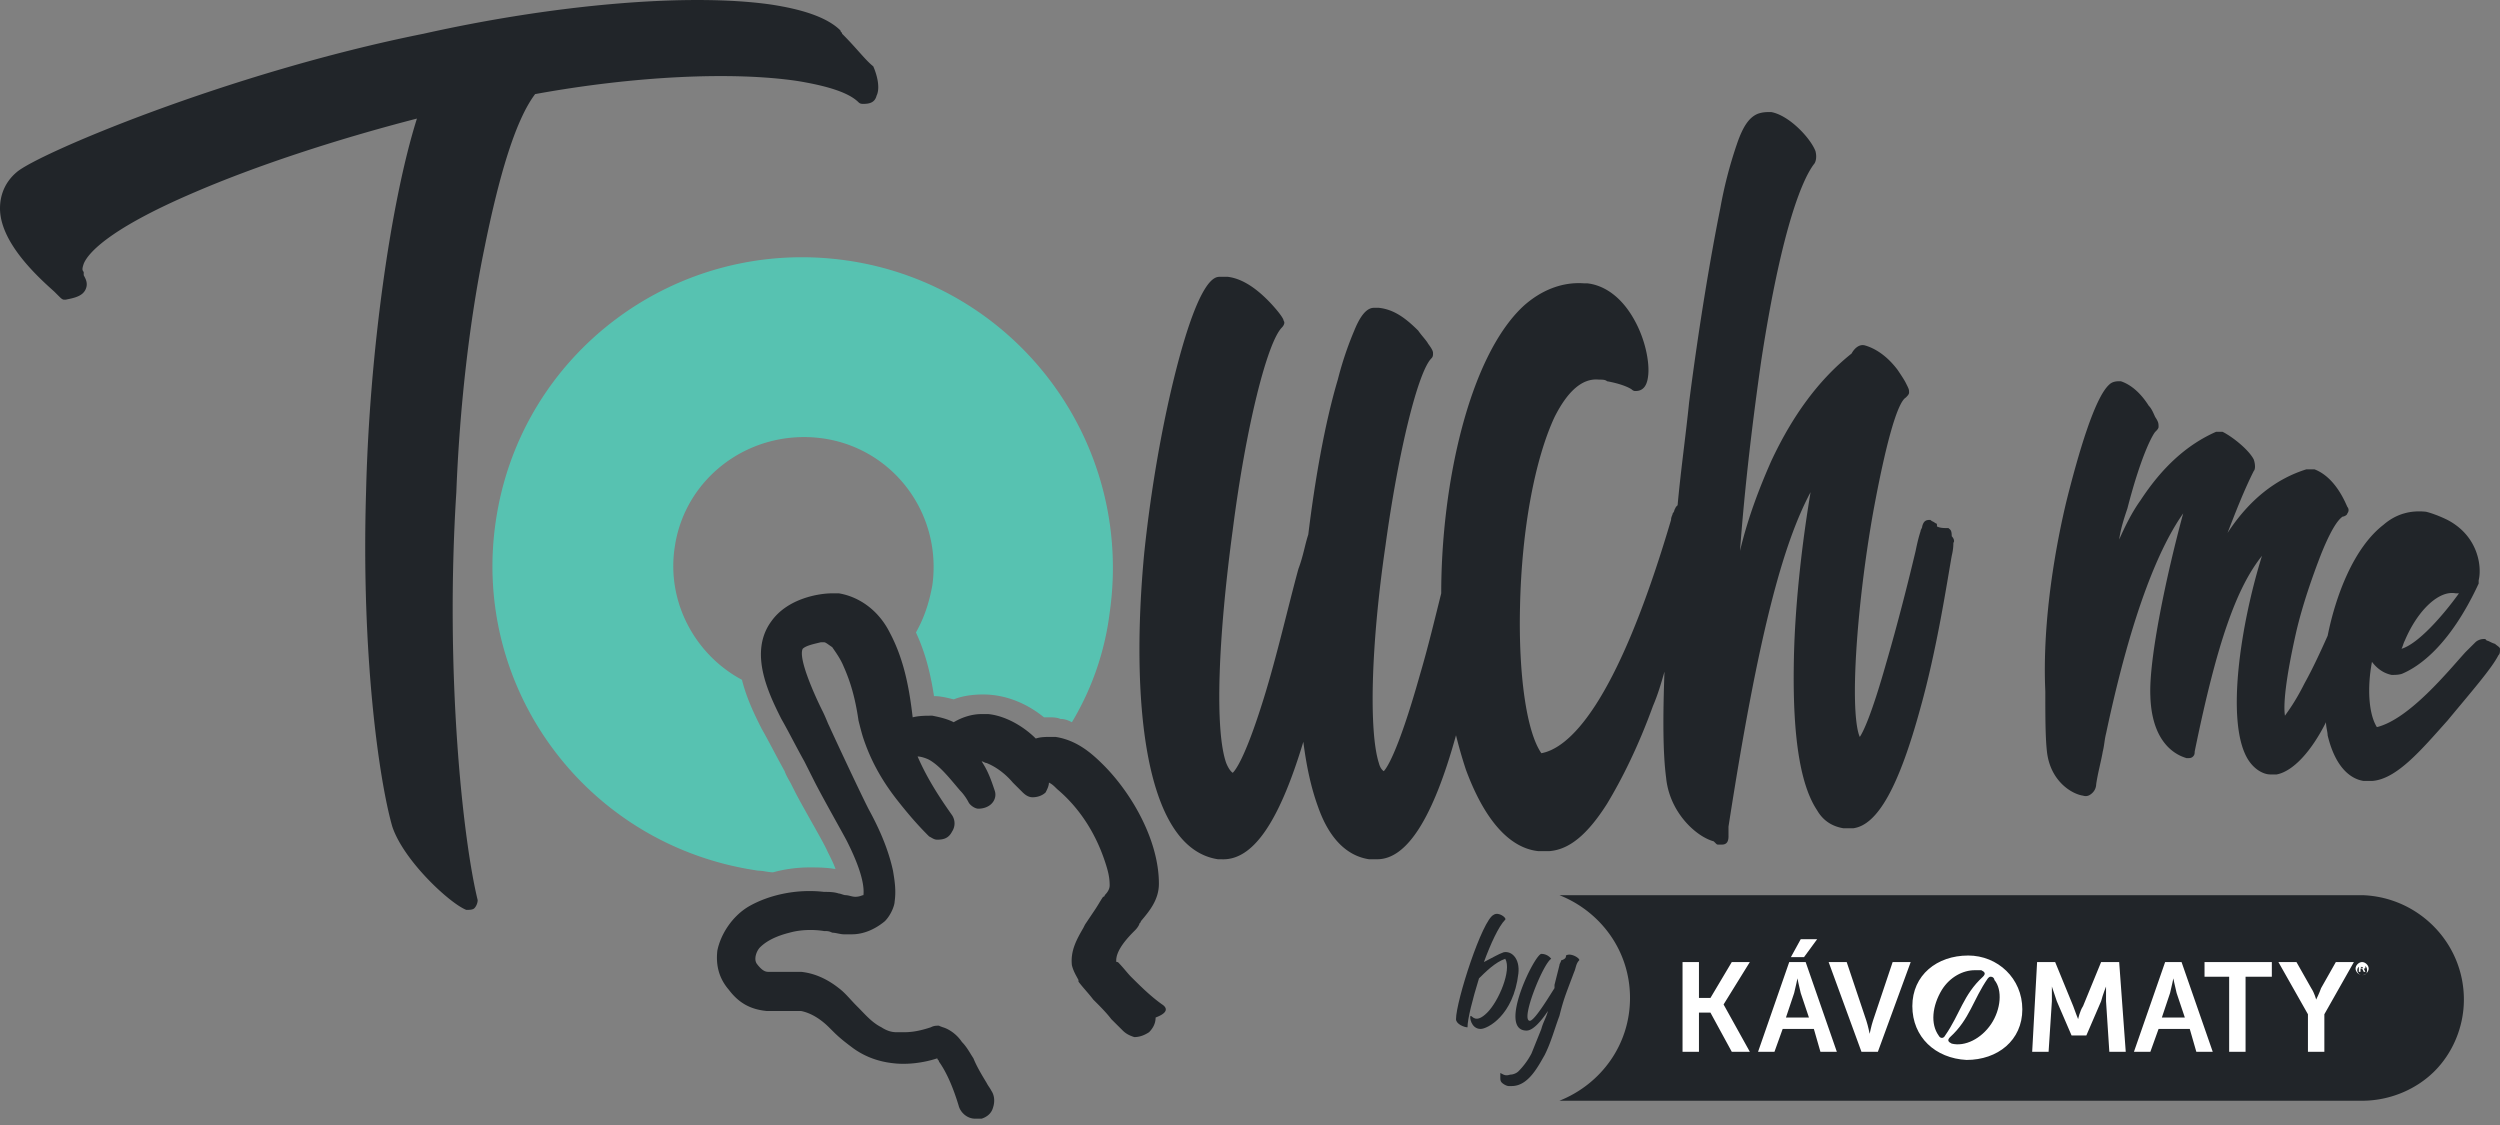 <svg xmlns="http://www.w3.org/2000/svg" width="260" height="117" fill="none"><rect width="100%" height="100%" fill="#808080" stroke="none"/><path fill="#212529" d="M87.577 3.508c0-.17-.17-.17-.17-.34C86.04 1.812 83.48.964 80.065.455c-8.536-1.188-22.364 0-36.021 3.054C23.729 7.58 3.755 16.064 1.707 17.93.512 18.948 0 20.306 0 21.663c0 3.563 3.926 7.127 5.634 8.654l.512.509c.17.17.341.34.512.34h.17c.854-.17 1.708-.34 2.05-1.019.34-.679 0-1.188-.171-1.527v-.34c-.171-.17-.171-.339 0-.848.34-.848 2.048-3.393 11.608-7.466 6.317-2.714 14.511-5.43 23.047-7.635-2.732 8.654-4.951 24.433-5.292 38.856-.513 16.967 1.365 30.032 2.731 34.783 1.195 3.564 5.975 7.975 7.682 8.654h.171c.17 0 .512 0 .683-.17.17-.17.341-.509.341-.848-1.536-6.278-3.414-23.585-2.219-42.42.341-8.822 1.366-17.815 2.902-25.28 1.537-7.636 3.244-13.405 5.292-16.12C65.896 7.919 76.14 7.41 82.968 8.428c3.073.51 5.292 1.188 6.316 2.206.171.17.342.17.512.17.683 0 1.195-.17 1.366-.848.342-.68.17-1.867-.341-3.055-.854-.678-1.707-1.866-3.244-3.393ZM202.64 54.92c-.171 0-.171 0 0 0-.513 0-.854 0-1.195-.17v-.17s0-.17-.171-.17c-.171-.169-.342-.169-.512-.339-.342 0-.683 0-.854.68 0 .169-.171.338-.171.508-.17.51-.341 1.188-.512 2.036-.683 2.885-1.878 7.636-3.073 11.708-1.536 5.43-2.39 7.126-2.731 7.635-.171-.34-.512-1.527-.512-4.75 0-4.582.683-11.708 1.878-18.495 1.365-7.466 2.56-11.538 3.414-12.047.171-.17.341-.34.341-.51 0-.339 0-.339-.341-1.017-.171-.34-.512-.849-.854-1.358-1.024-1.357-2.219-2.206-3.414-2.545-.683-.17-1.195.509-1.366.848-3.414 2.715-6.145 6.448-8.365 11.199-1.195 2.715-2.39 5.769-3.243 9.332.512-6.956 1.365-13.913 2.219-19.852 2.219-14.422 4.439-19.004 5.463-20.361.171-.17.341-.679.171-1.357-.513-1.358-2.732-3.733-4.61-4.073-.512 0-.853 0-1.365.17-.854.34-1.537 1.188-2.22 3.224a45.022 45.022 0 0 0-1.707 6.617c-1.024 5.09-2.219 12.217-3.244 20.192-.341 3.393-.853 6.956-1.195 10.69l-.17.169-.171.34c0 .169-.171.339-.171.339 0 .17-.17.339-.17.678-5.805 19.683-10.755 23.755-13.487 24.264-1.536-2.206-2.39-8.144-2.219-15.27.17-7.976 1.536-15.272 3.585-19.683 1.365-2.715 2.902-4.072 4.609-3.903.342 0 .683 0 .854.17 1.878.34 2.56.848 2.56.848.171.17.342.17.342.17.341 0 1.195 0 1.366-1.527.17-1.188-.171-3.394-1.195-5.43-1.537-3.054-3.585-4.072-5.122-4.242h-.341c-2.22-.17-4.439.679-6.317 2.376-5.633 5.26-8.536 18.495-8.536 29.863-.682 2.715-1.365 5.6-2.219 8.484-2.39 8.483-3.585 9.84-3.756 10.01 0 0-.341-.17-.512-.848-1.024-3.224-.853-12.047.683-22.567 1.366-10.01 3.414-18.155 4.78-19.513.171-.17.171-.339.171-.509 0-.17 0-.339-.512-1.018-.171-.339-.683-.848-1.025-1.357-1.365-1.358-2.56-2.206-4.097-2.376h-.512c-.683 0-1.366.68-2.049 2.376a35.227 35.227 0 0 0-1.707 5.09c-1.365 4.581-2.39 10.52-3.073 16.12-.341 1.018-.512 2.205-1.024 3.563-1.024 3.733-2.219 8.992-3.585 13.404-2.048 6.617-3.073 7.635-3.243 7.805 0 0-.342-.17-.683-1.018-1.195-3.393-.854-12.895.683-24.264 1.365-10.69 3.585-19.512 5.121-21.04.171-.17.341-.508.171-.678 0-.34-1.025-1.527-1.707-2.206-1.366-1.357-2.732-2.206-4.098-2.375h-.853c-.512 0-2.049.17-4.439 9.332-1.536 5.938-2.731 12.895-3.414 19.513-1.366 14.592-.171 30.541 7.682 31.729h.341c3.244.17 5.976-3.733 8.536-12.217.342 2.715.854 4.92 1.537 6.787 1.195 3.394 3.073 5.09 5.292 5.43h.853c3.073 0 5.805-4.242 8.195-12.895a48.694 48.694 0 0 0 1.024 3.563c1.878 5.09 4.439 8.144 7.512 8.484h1.195c2.048-.17 3.926-1.697 5.975-4.921 1.536-2.545 3.243-5.939 4.78-10.18.512-1.188.853-2.376 1.195-3.564-.171 4.582-.171 8.484.17 11.03.342 3.562 3.073 6.108 4.951 6.617l.171.17c.171.169.171.169.341.169h.342c.512 0 .683-.34.683-.849V85.97c3.073-19.852 5.633-29.353 8.535-34.783-.853 5.09-1.536 11.029-1.707 16.289-.17 5.769 0 13.234 2.39 16.798.683 1.187 1.707 1.696 2.732 1.866h1.024c2.561-.34 4.78-4.412 6.999-12.556 1.708-6.108 2.732-12.895 3.244-15.78.171-.678.171-1.188.171-1.357.17-.17 0-.51-.171-.679 0-.679-.171-.679-.341-.848ZM260 67.476c0-.17-.341-.34-.512-.51-.512-.169-.683-.339-.854-.339l-.17-.17h-.171c-.342 0-.683.17-.854.34l-1.024 1.018c-1.707 1.867-5.804 6.957-9.219 7.805-.853-1.357-1.024-4.072-.512-6.787.512.679 1.195 1.188 2.049 1.358.341 0 .853 0 1.195-.17 1.536-.679 4.78-2.715 7.853-9.332v-.34c.341-1.357 0-4.58-3.244-6.278-.683-.339-1.536-.678-2.219-.848-1.537-.17-3.073.17-4.439 1.357-3.073 2.376-4.951 7.297-5.804 11.538-.683 1.528-1.537 3.394-2.39 4.921-1.024 2.036-1.707 2.885-2.049 3.394-.17-1.019 0-3.564 1.195-8.824.683-2.884 1.707-5.769 2.561-7.974 1.366-3.394 2.049-3.733 2.219-3.903.171 0 .512-.17.512-.34a.513.513 0 0 0 0-.678c-.17-.34-1.195-3.054-3.414-3.903h-.853c-3.244 1.019-5.976 3.224-8.195 6.618.854-2.206 1.707-4.412 2.732-6.448.17-.17.17-.679 0-1.188-.513-1.018-2.22-2.375-3.244-2.884h-.683c-3.073 1.357-5.633 3.733-7.853 7.126-.853 1.188-1.536 2.545-2.219 4.073.171-1.188.512-2.206.854-3.224 1.536-5.939 2.731-7.805 2.902-7.975.17-.17.341-.34.341-.51 0-.339 0-.508-.341-1.017-.171-.34-.342-.849-.683-1.188-.854-1.357-1.878-2.206-2.902-2.545h-.171c-.171 0-.683 0-1.024.34-1.537 1.357-3.244 7.295-4.439 12.046-1.024 4.242-2.561 12.217-2.219 19.852 0 2.546 0 4.751.17 6.278.342 3.055 2.561 4.412 3.756 4.582.512.17.854-.17 1.024-.34a1.29 1.29 0 0 0 .342-.848c.171-1.188.512-2.376.683-3.394.171-.678.171-1.187.341-1.866 2.732-12.895 5.634-19.513 8.024-22.906-1.707 6.278-3.585 15.1-3.414 19.003.17 5.43 3.243 6.278 3.755 6.448h.171c.171 0 .341 0 .512-.17.171-.17.171-.339.171-.509 2.39-11.707 4.438-17.137 6.999-20.36-2.219 7.126-3.756 17.137-1.536 21.04.683 1.187 1.707 1.696 2.39 1.696h.683c1.707-.34 3.585-2.376 5.121-5.43 0 .51.171 1.018.171 1.358.853 3.563 2.561 4.58 3.756 4.75h.853c2.561-.17 5.122-3.223 7.853-6.277 2.39-2.885 4.609-5.43 5.292-6.787.171-.17.171-.34.171-.68Zm-9.902-.849c1.366-3.223 3.586-5.26 5.293-4.92h.341c-1.707 2.375-4.268 5.26-5.975 5.769.171-.34.171-.51.341-.849Z"/><path fill="#57C2B1" d="M88.09 27.093c-17.585-2.545-33.973 9.502-36.534 27.148-2.56 17.477 9.56 33.766 27.315 36.31.512 0 1.024.17 1.536.17 1.195-.339 2.56-.509 3.756-.509.853 0 1.707 0 2.731.17-.17-.51-.512-1.188-.853-1.867-.342-.848-2.561-4.58-3.415-6.278l-.341-.678c-.17-.34-.512-.849-.683-1.358-.853-1.527-1.707-3.223-2.39-4.411-.683-1.358-1.536-3.054-2.049-5.09-4.78-2.546-7.852-7.975-6.999-13.744 1.024-7.296 7.853-12.387 15.364-11.369 7.341 1.019 12.463 7.806 11.438 15.271-.341 1.867-.853 3.394-1.707 4.921 1.025 2.206 1.537 4.412 1.878 6.617.683 0 1.366.17 2.049.34.853-.34 1.878-.51 3.073-.51 2.219 0 4.438.849 6.316 2.376h.512c.342 0 .854 0 1.195.17.512 0 .854.17 1.195.34a29.11 29.11 0 0 0 3.927-11.37c2.56-17.815-9.731-34.104-27.315-36.65Z"/><path fill="#212529" d="M120.867 104.465c-1.195-.848-2.22-1.866-3.244-2.884-.341-.34-.854-1.018-1.366-1.527-.17 0-.17 0-.17-.17 0-1.018 1.024-2.206 1.877-3.054.171-.17.342-.34.513-.679 0-.17.17-.17.17-.34.854-1.017 1.878-2.205 1.878-3.902 0-4.581-2.902-9.502-5.804-12.386-1.195-1.188-2.732-2.545-4.951-2.885h-.341c-.683 0-1.195 0-1.707.17-1.366-1.358-3.244-2.376-4.951-2.545h-.683c-1.024 0-2.049.34-2.902.848-.683-.34-1.366-.509-2.22-.678-.682 0-1.365 0-2.048.17-.342-2.885-.854-5.94-2.39-8.824-1.195-2.375-3.244-3.733-5.292-4.072h-.683c-1.366 0-4.61.509-6.317 2.884-2.39 3.224-.341 7.466 1.025 10.18.683 1.189 1.536 2.885 2.39 4.412l1.024 2.036c.853 1.697 3.073 5.6 3.414 6.279.854 1.696 1.878 4.072 1.707 5.599-.17 0-.341.17-.853.17-.342 0-.683-.17-1.025-.17-.17 0-.512-.17-.682-.17-.513-.17-1.025-.17-1.537-.17-2.902-.339-5.804.34-7.853 1.528-1.707 1.018-2.902 2.884-3.243 4.58-.171 1.528.17 2.885 1.195 4.073 1.024 1.357 2.219 2.036 3.926 2.206H83.31c.854.17 1.878.679 2.902 1.697l.513.509c.682.678 1.365 1.187 2.048 1.696 1.195.849 2.56 1.358 4.097 1.527 1.366.17 3.073 0 4.61-.509 0 .17.17.17.17.34.854 1.188 1.537 2.884 2.049 4.581.17.679.854 1.357 1.707 1.357h.683c.512-.169 1.024-.509 1.195-1.187.171-.509.171-1.188-.171-1.697-.17-.339-.341-.509-.512-.848-.512-.849-1.024-1.697-1.366-2.546-.341-.509-.683-1.187-1.195-1.696a4.025 4.025 0 0 0-1.536-1.358c-.341-.169-.512-.169-.854-.339-.341 0-.512 0-.853.17-1.025.339-1.878.509-2.732.509h-.853c-.512 0-1.025-.17-1.537-.509-1.024-.509-1.707-1.358-2.56-2.206-.683-.679-1.196-1.358-1.878-1.867-.854-.678-2.22-1.527-3.927-1.696h-3.414c-.341 0-.683-.17-1.195-.849-.341-.509 0-1.357.341-1.697.683-.678 1.708-1.187 3.073-1.527 1.195-.339 2.56-.339 3.585-.17.342 0 .512 0 .854.17.341 0 .853.17 1.195.17h.853c1.195 0 2.39-.509 3.415-1.357.683-.679 1.024-1.697 1.024-2.036.17-1.188 0-2.206-.17-3.224-.513-2.376-1.537-4.582-2.561-6.448-1.025-2.036-3.244-6.787-4.098-8.653-.17-.34-.341-.849-.683-1.527-.682-1.358-2.56-5.43-2.048-6.448.341-.34 1.195-.51 1.878-.679h.341c.17 0 .342.17.854.51.341.508.853 1.187 1.195 2.035.683 1.527 1.195 3.224 1.536 5.6.171.678.342 1.357.512 1.866.683 2.036 1.708 4.072 3.415 6.278 1.195 1.527 2.219 2.715 3.414 3.903.341.17.512.339.854.339.683 0 1.195-.17 1.536-.849a1.534 1.534 0 0 0 0-1.696c-1.195-1.697-2.56-3.733-3.585-6.109.341 0 .854.17 1.195.34 1.195.678 2.22 2.036 3.244 3.224.341.339.682.848.853 1.187.171.34.683.679 1.025.679.512 0 1.024-.17 1.365-.509.342-.34.512-.848.342-1.357-.342-1.019-.683-2.037-1.366-3.055.171 0 .341.17.512.17.854.34 1.878 1.018 2.732 2.036l.853.849.171.17c.341.339.683.508 1.024.508.512 0 1.024-.17 1.366-.509.171-.34.341-.678.341-1.018.342.17.512.34.854.679 2.219 1.866 3.926 4.412 4.951 7.466.341 1.018.512 1.696.512 2.545 0 .34-.171.678-.512 1.018 0 .17-.171.17-.171.17-.342.509-.512.848-.854 1.357l-1.024 1.527-.171.34c-.683 1.187-1.365 2.375-1.195 3.902.171.679.512 1.188.683 1.527v.17c.512.678 1.024 1.187 1.537 1.866.682.679 1.365 1.358 1.877 2.036l1.195 1.188c.342.339.683.509 1.195.679.513 0 1.025-.17 1.537-.509.341-.34.683-.849.683-1.527 1.366-.509 1.195-1.019.683-1.358ZM256.244 103.956c0 2.885-1.195 5.599-3.073 7.466-1.877 1.866-4.609 3.054-7.511 3.054h-83.48c4.268-1.697 7.341-5.769 7.341-10.689 0-4.921-3.073-8.993-7.341-10.69h83.48c5.804.17 10.584 4.92 10.584 10.859Z"/><path fill="#fff" d="M174.984 100.053h1.707v3.733h1.195l2.219-3.733h1.878l-2.731 4.412 2.731 4.921h-1.878l-2.219-4.073h-1.195v4.073h-1.707v-9.333ZM187.275 97.678h1.707l-1.365 1.866h-1.366l1.024-1.866Zm-.341 4.072s-.171.849-.342 1.527l-.853 2.545h2.39l-.854-2.545c-.171-.678-.341-1.527-.341-1.527Zm1.707 5.26h-3.244l-.853 2.376h-1.707l3.243-9.333h1.707l3.244 9.333h-1.707l-.683-2.376ZM190.177 100.053h1.878l2.049 6.109c.17.509.341 1.357.341 1.357s.171-.848.342-1.357l2.048-6.109h1.878l-3.414 9.333h-1.707l-3.415-9.333ZM211.858 100.053h1.878l1.878 4.582c.171.509.512 1.357.512 1.357s.171-.848.512-1.357l1.878-4.582h1.878l.683 9.333h-1.707l-.342-5.26v-1.527s-.341.848-.512 1.527l-1.536 3.563h-1.537l-1.536-3.563-.512-1.527v1.527l-.342 5.26h-1.707l.512-9.333ZM226.028 101.75s-.171.849-.342 1.527l-.853 2.545h2.39l-.854-2.545c-.171-.678-.341-1.527-.341-1.527Zm1.707 5.26h-3.244l-.853 2.376h-1.708l3.244-9.333h1.707l3.244 9.333h-1.707l-.683-2.376ZM231.832 101.581h-2.561v-1.528h7v1.528h-2.732v7.805h-1.707v-7.805ZM240.026 105.483l-3.073-5.43h1.878l1.537 2.715c.341.509.512 1.188.512 1.188s.341-.679.512-1.188l1.536-2.715h1.878l-3.073 5.43v3.903h-1.707v-3.903ZM245.66 100.732c.171 0 .171 0 0 0 .171-.17 0-.17 0-.17h-.171l.171.17Zm-.171-.339h.342c.17 0 .17.169.17.169 0 .17 0 .17-.17.17l.17.34h-.17l-.171-.34h-.171v.34h-.171v-.679h.171Zm.171 1.018c.341 0 .512-.17.512-.509 0-.34-.171-.509-.512-.509-.342 0-.512.339-.512.509 0 .17.17.509.512.509Zm0-1.358c.341 0 .683.34.683.679 0 .34-.342.679-.683.679-.342 0-.683-.339-.683-.679 0-.339.341-.679.683-.679ZM204.688 99.375c-3.243 0-5.804 2.036-5.804 5.26 0 3.224 2.39 5.429 5.633 5.599 3.244 0 5.805-2.036 5.805-5.26 0-3.224-2.561-5.6-5.634-5.6Zm-3.073 8.314c-.853-1.188-.683-3.054.342-4.751.853-1.357 2.219-2.036 3.414-2.036h.683c.341.17.512.339.171.679-2.049 1.866-2.39 3.902-3.927 6.108-.171.339-.512.339-.683 0Zm5.463-1.188c-1.024 1.527-2.731 2.376-4.097 2.036-.341-.169-.512-.339-.171-.678 2.049-1.867 2.39-3.903 3.927-6.109.17-.169.17-.169.341-.169s.342.169.342.339c.853 1.018.682 3.054-.342 4.581Z"/><path fill="#212529" d="M156.376 99.036c.853-.17 1.707.678 1.536 2.205-.512 4.412-3.244 5.769-3.926 5.769-1.025 0-1.195-1.357-1.025-1.357.171 0 .512.848 1.707-.339 1.195-1.188 2.561-4.412 1.878-5.6-1.024.34-2.048 1.358-2.731 2.036-.683 2.206-1.195 4.242-1.195 5.091-.342 0-1.195-.34-1.195-.849 0-1.866 2.731-10.35 3.926-10.859.512-.34 1.366.34 1.195.509-.683.679-1.536 2.545-2.219 4.412.683-.34 1.536-.849 2.049-1.018Z"/><path fill="#212529" d="M162.863 99.375c.512-.34 1.536.34 1.366.509-.342.339-.342.848-.513 1.188l-.512 1.357c-.512 1.357-.683 1.866-1.024 3.224-.512 1.357-.854 2.715-1.536 4.072-.683 1.188-1.708 3.224-3.415 3.224h-.341c-.171 0-.512-.17-.683-.34-.171-.169-.171-.339-.171-.509v-.509c.342.17.512.34 1.024.17.342 0 .683-.17.854-.339a7.552 7.552 0 0 0 1.366-1.867l1.024-2.545c.171-.679.512-1.188.683-1.866-.683 1.018-1.537 2.036-2.219 2.036-3.073 0 .853-7.975 1.536-7.975a1.28 1.28 0 0 1 1.024.51c-.853.508-3.243 6.447-2.219 6.447.512 0 2.219-2.885 2.561-3.394v-.339l.512-2.036c0-.17.171-.34.171-.51.512-.169.512-.339.512-.508Z"/></svg>